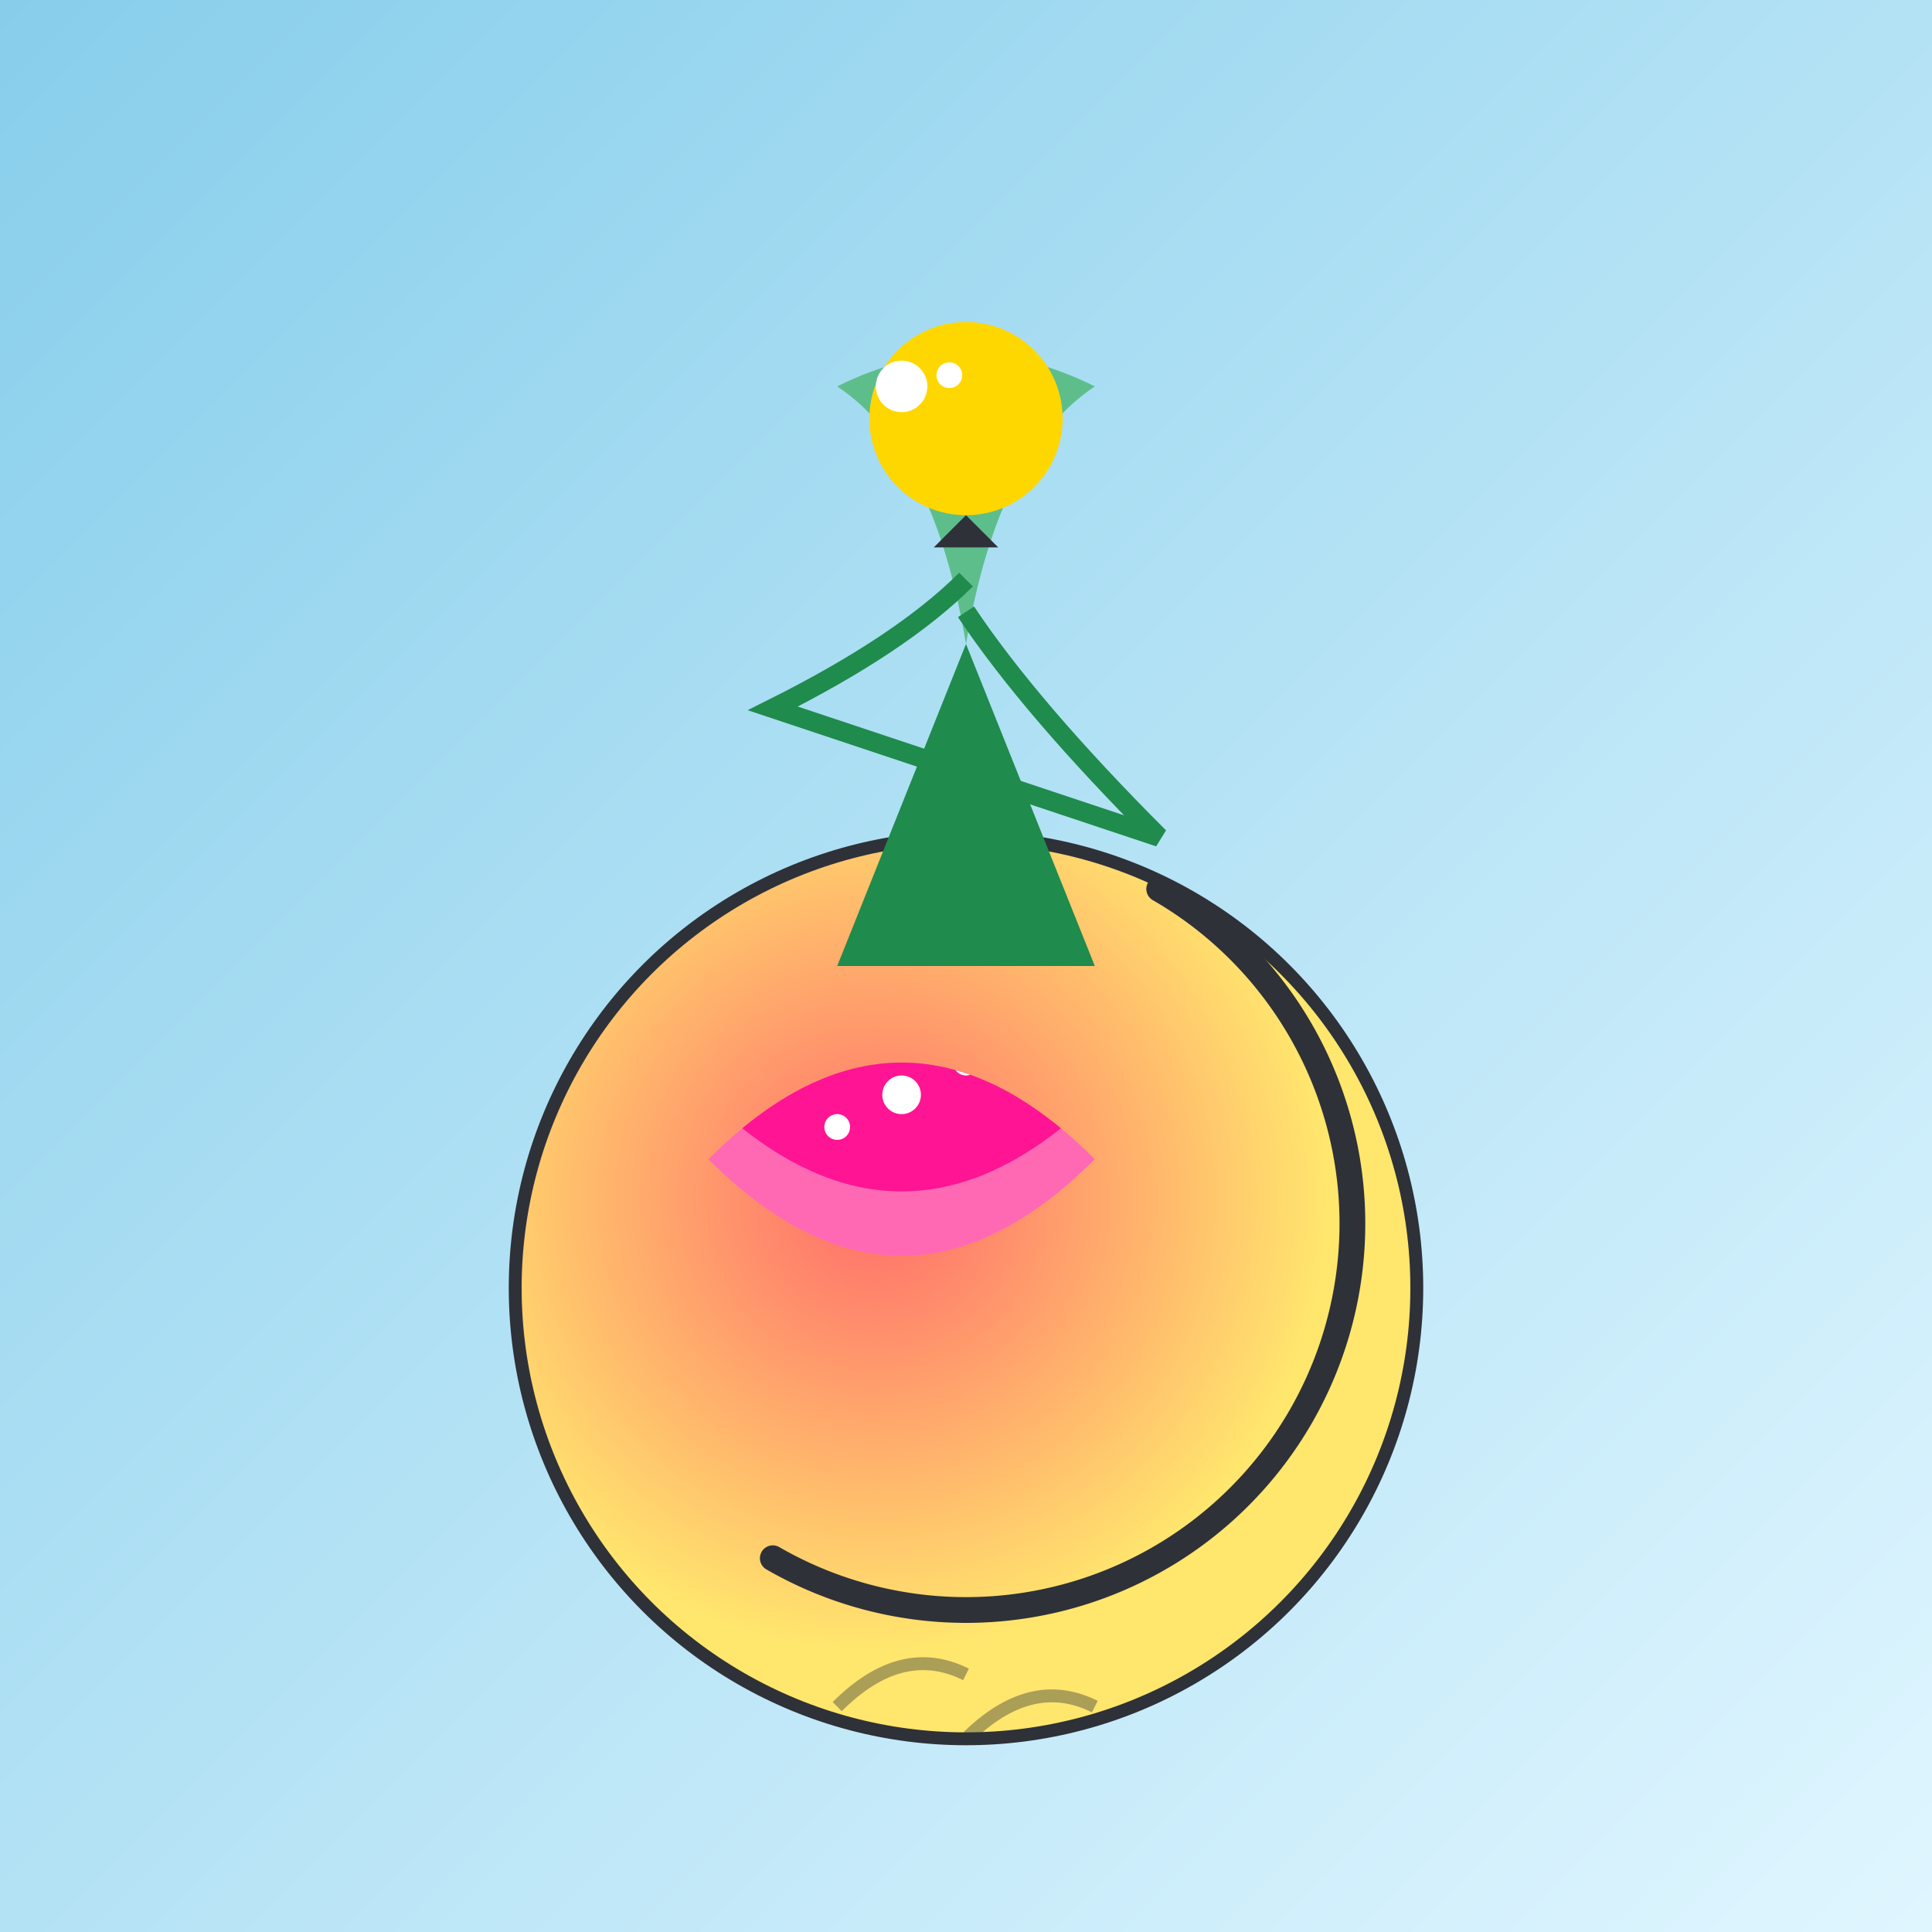 <svg viewBox="0 0 300 300" xmlns="http://www.w3.org/2000/svg">
  <rect x="0" y="0" width="300" height="300" fill="#808080" stroke="none"/>
  <defs>
    <linearGradient id="sky" x1="0%" y1="0%" x2="100%" y2="100%">
      <stop offset="0%" style="stop-color:#87CEEB"/>
      <stop offset="100%" style="stop-color:#E0F6FF"/>
    </linearGradient>
    <radialGradient id="ball" cx="40%" cy="40%" r="50%">
      <stop offset="0%" style="stop-color:#FF6B6B"/>
      <stop offset="100%" style="stop-color:#FFE66D"/>
    </radialGradient>
    <clipPath id="tutuMask">
      <path d="M110 180 Q140 150 170 180 Q140 210 110 180"/>
    </clipPath>
  </defs>

  <rect width="300" height="300" fill="url(#sky)"/>

  <!-- Floating Ball -->
  <circle cx="150" cy="200" r="70" fill="url(#ball)" stroke="#2E3138" stroke-width="2">
    <animateTransform attributeName="transform" type="translate" values="0,-5;0,5;0,-5" dur="3s" repeatCount="indefinite"/>
  </circle>
  <path d="M150 130 a60,60 0 0 1 0 120" fill="none" stroke="#2E3138" stroke-width="4" stroke-linecap="round" transform="rotate(30 150 190)"/>

  <!-- Tutu -->
  <g clip-path="url(#tutuMask)">
    <path d="M110 180 Q140 150 170 180 Q140 210 110 180" fill="#FF69B4"/>
    <path d="M115 175 Q140 155 165 175 Q140 195 115 175" fill="#FF1493"/>
    <circle cx="140" cy="170" r="3" fill="#FFFFFF"/>
    <circle cx="150" cy="165" r="2" fill="#FFFFFF"/>
    <circle cx="130" cy="175" r="2" fill="#FFFFFF"/>
  </g>

  <!-- Dancing Cactus -->
  <path d="M150 100 Q145 70 130 60 Q150 50 170 60 Q155 70 150 100" fill="#5DBE8B"/>
  <path d="M150 100 L130 150 L170 150 Z" fill="#1F8B4C"/>
  <path d="M150 120 L120 110 Q140 100 150 90" stroke="#1F8B4C" stroke-width="3" fill="none"/>
  <path d="M150 120 L180 130 Q160 110 150 95" stroke="#1F8B4C" stroke-width="3" fill="none"/>
  <circle cx="150" cy="65" r="15" fill="#FFD700"/>
  <path d="M150 80 L145 85 L155 85 Z" fill="#2E3138"/>
  <g transform="translate(140 60) rotate(10)">
    <circle cx="0" cy="0" r="4" fill="#FFFFFF"/>
    <circle cx="7" cy="-3" r="2" fill="#FFFFFF"/>
  </g>

  <!-- Motion Lines -->
  <g opacity="0.4">
    <path d="M150 270 Q160 260 170 265" stroke="#2E3138" stroke-width="2" fill="none"/>
    <path d="M130 265 Q140 255 150 260" stroke="#2E3138" stroke-width="2" fill="none"/>
  </g>
</svg>